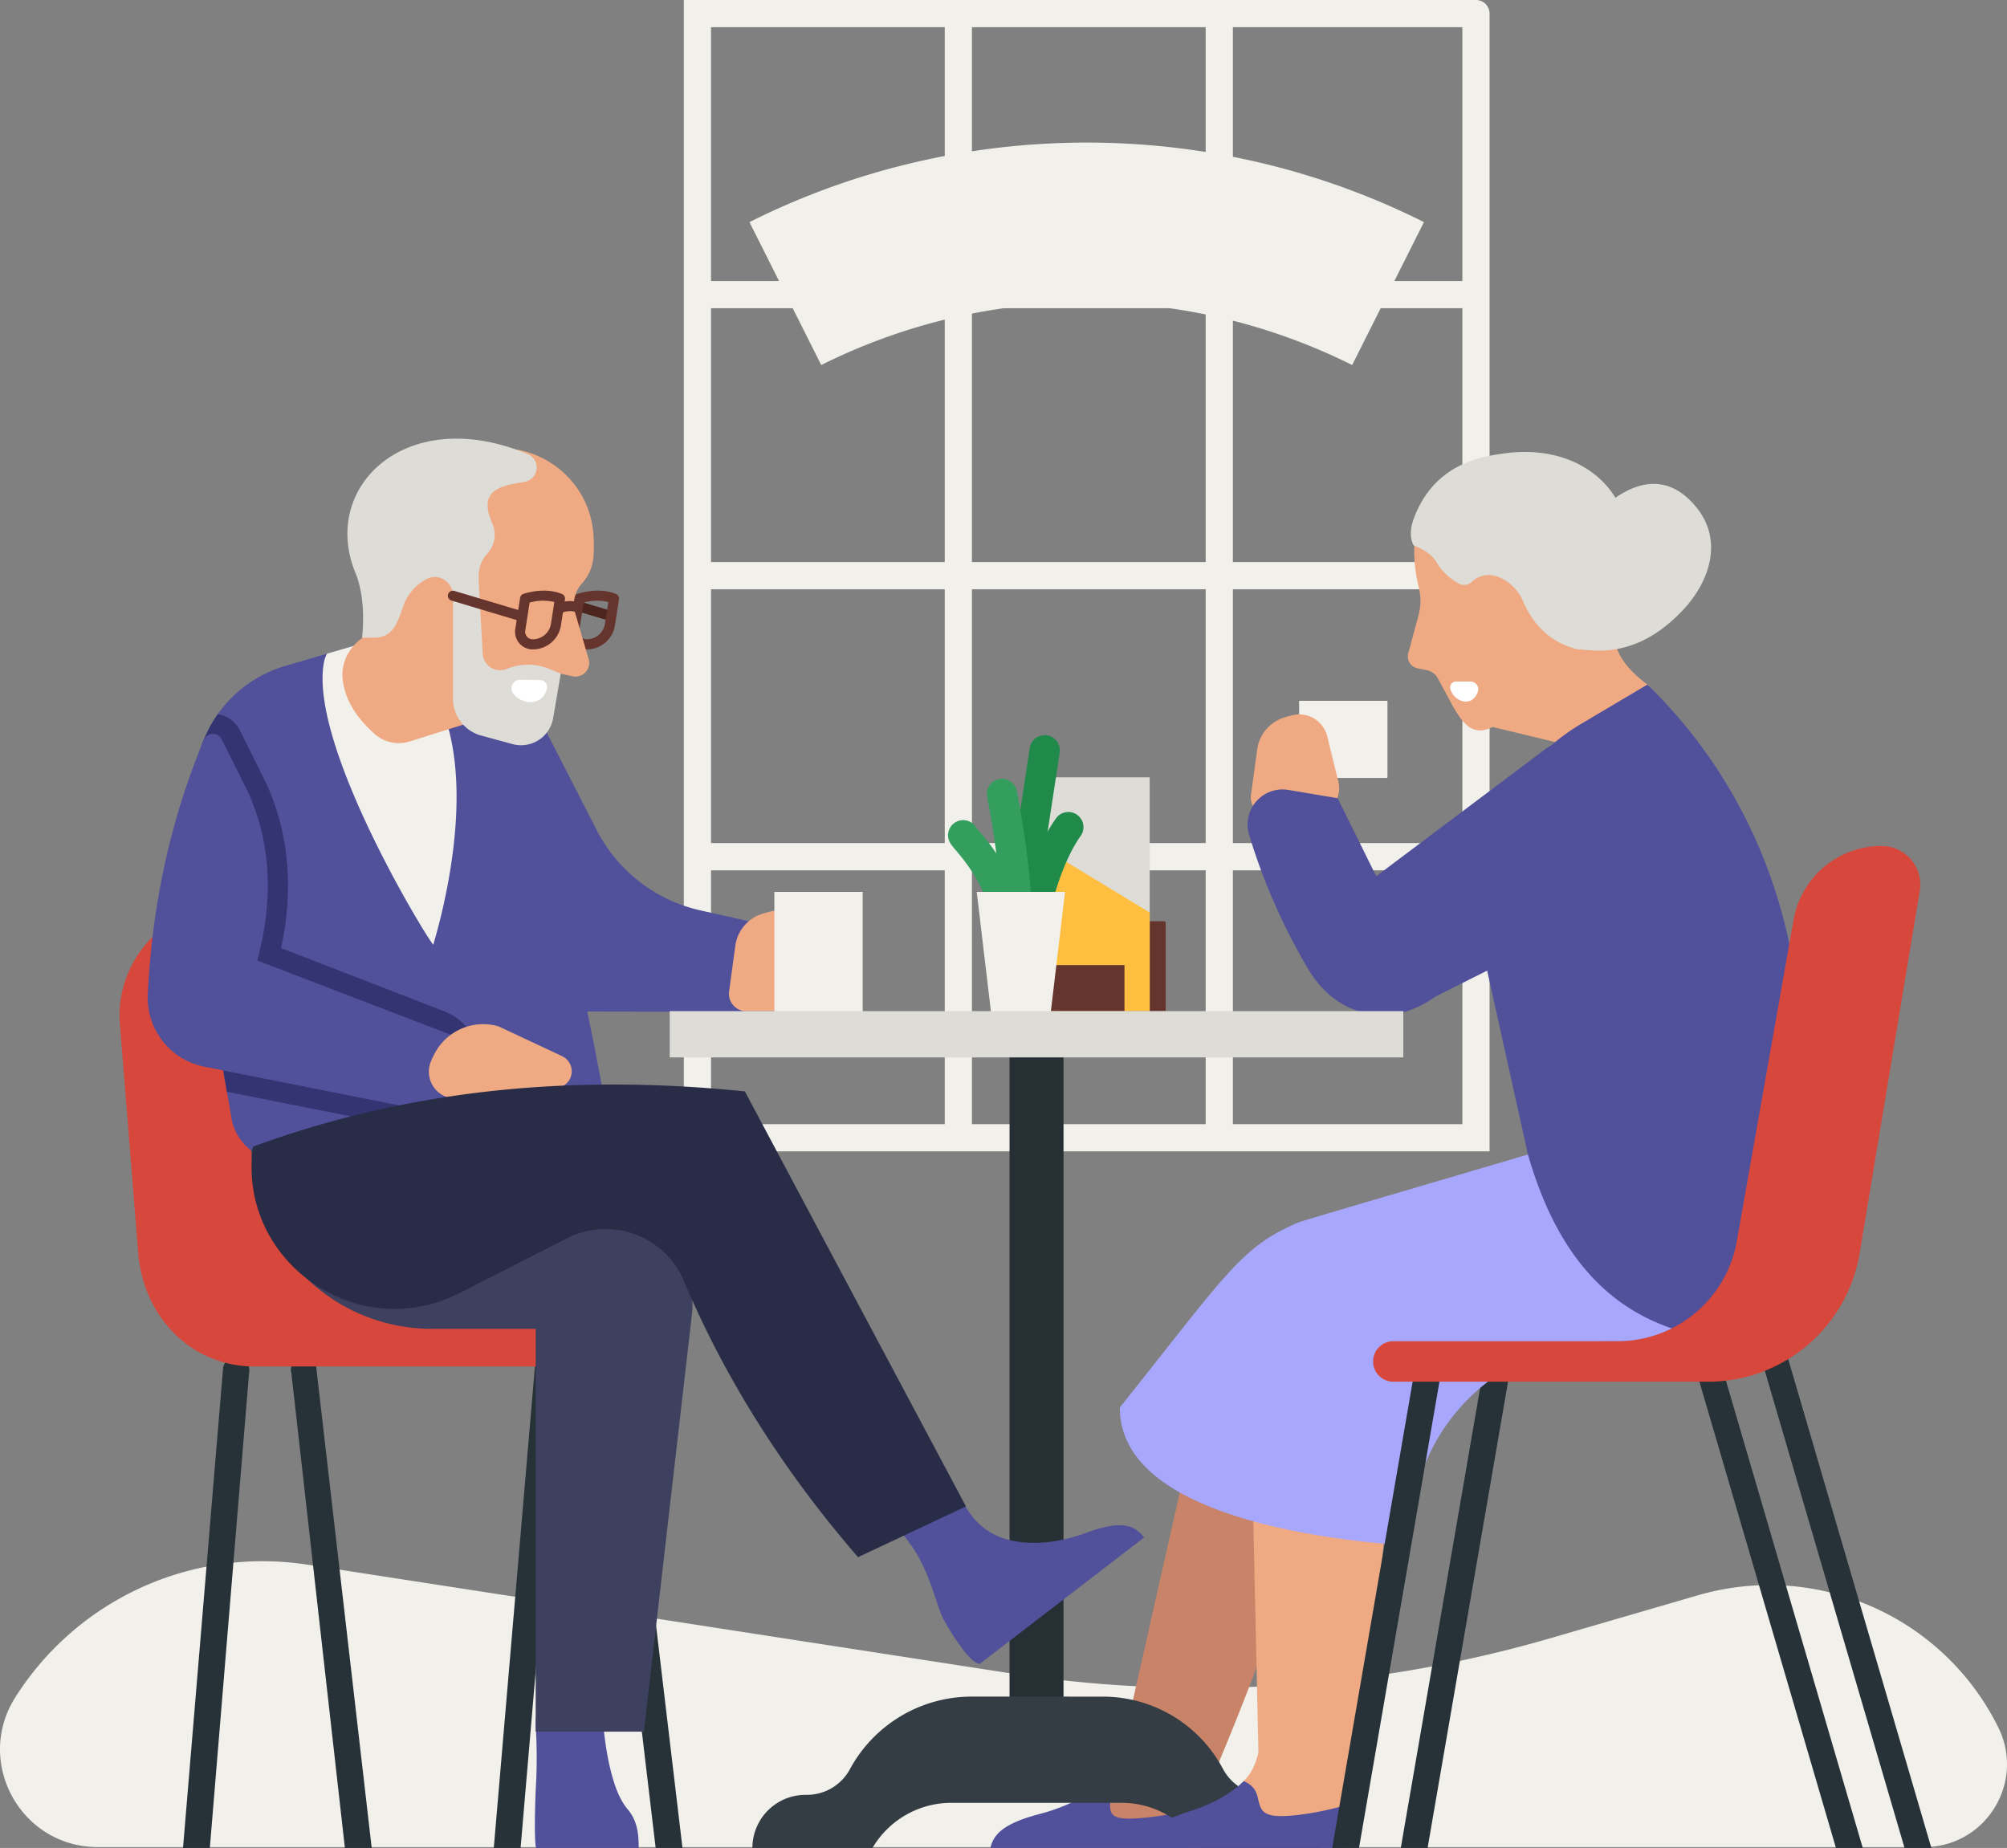 <svg xmlns="http://www.w3.org/2000/svg" width="1077.057" height="991.733" viewBox="0 0 1077.057 991.733">
  <rect x="0" y="0" width="1077.057" height="991.733" fill="#808080" stroke="none"/>
  <g id="old-cpl_-option1" data-name="old-cpl -option1" transform="translate(-106.334 -97.908)">
    <g id="Group_1436" data-name="Group 1436" transform="translate(106.334 935.752)">
      <g id="Group_1435" data-name="Group 1435">
        <path id="Path_1476" data-name="Path 1476" d="M1017.538,1770.5l-78.794,22.934a672.149,672.149,0,0,1-290.468,18.9L271.2,1754.062a157.035,157.035,0,0,0-156.66,71.2h0c-22.071,34.865,2.98,80.37,44.244,80.37h980.1c32.93,0,54.431-34.553,39.884-64.1h0A137.026,137.026,0,0,0,1017.538,1770.5Z" transform="translate(-106.334 -1752.215)" fill="#f1f0ea"/>
      </g>
    </g>
    <g id="Group_1441" data-name="Group 1441" transform="translate(473.308 97.908)">
      <g id="Group_1439" data-name="Group 1439" transform="translate(35.221 76.516)">
        <g id="Group_1438" data-name="Group 1438">
          <g id="Group_1437" data-name="Group 1437">
            <path id="Path_1477" data-name="Path 1477" d="M938.983,368.369,900.46,291.678c113.338-56.921,248.642-56.921,361.965,0L1223.9,368.369A318.727,318.727,0,0,0,938.983,368.369Z" transform="translate(-900.46 -248.987)" fill="#f1f0ea"/>
          </g>
        </g>
      </g>
      <g id="Group_1440" data-name="Group 1440">
        <path id="Path_1478" data-name="Path 1478" d="M1256.022,97.908H830.917V715.792h432.406V105.207A7.305,7.305,0,0,0,1256.022,97.908Zm-7.3,467.065V701.2H1125.569V564.973h123.156Zm0-150.825V550.372H1125.569V414.148Zm0-150.82V399.552H1125.569V263.328Zm0-150.823V248.728H1125.569V112.5ZM1110.967,564.973V701.2H985.541V564.973h125.425Zm0-150.825V550.372H985.541V414.148Zm0-150.82V399.552H985.541V263.328Zm0-150.823V248.728H985.541V112.5ZM970.945,564.973V701.2H845.52V564.973H970.945Zm0-150.825V550.372H845.52V414.148Zm0-150.82V399.552H845.52V263.328Zm0-150.823V248.728H845.52V112.5Z" transform="translate(-830.917 -97.908)" fill="#f1f0ea"/>
      </g>
    </g>
    <g id="Group_1551" data-name="Group 1551" transform="translate(170.48 333.311)">
      <g id="Group_1446" data-name="Group 1446" transform="translate(482.335 181.74)">
        <g id="Group_1442" data-name="Group 1442" transform="translate(22.121 77.271)">
          <path id="Path_1479" data-name="Path 1479" d="M1229.03,1074.12h56.1a.862.862,0,0,1,.862.862v47.354H1229.03Z" transform="translate(-1229.03 -1074.12)" fill="#65342d"/>
        </g>
        <g id="Group_1443" data-name="Group 1443" transform="translate(13.357)">
          <path id="Path_1480" data-name="Path 1480" d="M1212.067,921.55h56.464a.342.342,0,0,1,.341.341v125.144h-57.147V921.891A.344.344,0,0,1,1212.067,921.55Z" transform="translate(-1211.726 -921.55)" fill="#dddcd6"/>
        </g>
        <g id="Group_1444" data-name="Group 1444" transform="translate(13.359 37.874)">
          <path id="Path_1481" data-name="Path 1481" d="M1211.73,996.332l57.144,34.707v52.9H1211.73Z" transform="translate(-1211.73 -996.332)" fill="#febe3f"/>
        </g>
        <g id="Group_1445" data-name="Group 1445" transform="translate(0 100.801)">
          <path id="Path_1482" data-name="Path 1482" d="M1242.318,1120.58h-37.234a19.732,19.732,0,0,0-19.732,19.731v4.954h56.966V1120.58Z" transform="translate(-1185.352 -1120.58)" fill="#65342d"/>
        </g>
      </g>
      <g id="Group_1447" data-name="Group 1447" transform="translate(224.612 81.612)">
        <path id="Path_1483" data-name="Path 1483" d="M715.2,740.038a2.64,2.64,0,0,1-.776-.116l-36.013-10.769a2.708,2.708,0,1,1,1.553-5.188l36.012,10.769a2.709,2.709,0,0,1-.775,5.3Z" transform="translate(-676.482 -723.85)" fill="#4c261e"/>
      </g>
      <g id="Group_1448" data-name="Group 1448" transform="translate(241.243 81.567)">
        <path id="Path_1484" data-name="Path 1484" d="M718.79,755.3a9.471,9.471,0,0,1-9.357-10.929l2.608-16.756a2.7,2.7,0,0,1,1.915-2.179c7.719-2.266,14.605-2.229,20.474.078a2.709,2.709,0,0,1,1.683,2.938l-2.157,13.863A15.271,15.271,0,0,1,718.79,755.3Zm-1.665-25.117-2.34,15.024a4.049,4.049,0,0,0,4,4.673,9.878,9.878,0,0,0,9.813-8.4l1.805-11.6A26.167,26.167,0,0,0,717.125,730.185Z" transform="translate(-709.32 -723.761)" fill="#65342d"/>
      </g>
      <g id="Group_1450" data-name="Group 1450" transform="translate(190.759 134.759)">
        <g id="Group_1449" data-name="Group 1449">
          <path id="Path_1485" data-name="Path 1485" d="M642.48,840.722l-21.4-11.935c-10.551,45.368-15.547,84.3-7.36,140.364a37.676,37.676,0,0,0,37.158,32.3l130.65.241L787.9,990.9a23,23,0,0,0-14.757-34.141l-42.582-9.572a82.949,82.949,0,0,1-55.631-43.112Z" transform="translate(-609.639 -828.787)" fill="#51509b"/>
        </g>
      </g>
      <g id="Group_1452" data-name="Group 1452" transform="translate(633.031 140.704)">
        <g id="Group_1451" data-name="Group 1451">
          <path id="Path_1486" data-name="Path 1486" d="M1529.934,881.925h-46.668a.368.368,0,0,1-.368-.368V840.525h47.4v41.032A.367.367,0,0,1,1529.934,881.925Z" transform="translate(-1482.897 -840.525)" fill="#f1f0ea"/>
        </g>
      </g>
      <g id="Group_1454" data-name="Group 1454" transform="translate(607.095 147.981)">
        <g id="Group_1453" data-name="Group 1453">
          <path id="Path_1487" data-name="Path 1487" d="M1431.775,898.244l3.345-24.528a20.923,20.923,0,0,1,15.106-17.326l3.305-.922a15.477,15.477,0,0,1,19.193,11.229l5.962,24.371a14.39,14.39,0,0,1-13.979,17.81h-23.651A9.369,9.369,0,0,1,1431.775,898.244Z" transform="translate(-1431.688 -854.894)" fill="#efaa83"/>
        </g>
      </g>
      <g id="Group_1456" data-name="Group 1456" transform="translate(327.035 253.301)">
        <g id="Group_1455" data-name="Group 1455">
          <path id="Path_1488" data-name="Path 1488" d="M878.8,1106.2l3.344-24.528a20.924,20.924,0,0,1,15.108-17.326l3.305-.922a15.475,15.475,0,0,1,19.192,11.229l5.963,24.371a14.39,14.39,0,0,1-13.979,17.81H888.084A9.37,9.37,0,0,1,878.8,1106.2Z" transform="translate(-878.715 -1062.846)" fill="#efaa83"/>
        </g>
      </g>
      <g id="Group_1457" data-name="Group 1457" transform="translate(477.624 311.045)">
        <rect id="Rectangle_759" data-name="Rectangle 759" width="28.965" height="382.869" fill="#262f34"/>
      </g>
      <g id="Group_1496" data-name="Group 1496" transform="translate(339.633 7.143)">
        <g id="Group_1460" data-name="Group 1460" transform="translate(347.956 485.676)">
          <g id="Group_1459" data-name="Group 1459">
            <g id="Group_1458" data-name="Group 1458">
              <path id="Path_1489" data-name="Path 1489" d="M1590.62,1799.277H1605l45.46-263.507h-14.389Z" transform="translate(-1590.62 -1535.77)" fill="#263238"/>
            </g>
          </g>
        </g>
        <g id="Group_1463" data-name="Group 1463" transform="translate(541.141 485.676)">
          <g id="Group_1462" data-name="Group 1462">
            <g id="Group_1461" data-name="Group 1461">
              <path id="Path_1490" data-name="Path 1490" d="M2063.6,1799.277h-14.384L1972.06,1535.77h14.383Z" transform="translate(-1972.06 -1535.77)" fill="#263238"/>
            </g>
          </g>
        </g>
        <g id="Group_1464" data-name="Group 1464" transform="translate(186.005 411.905)">
          <path id="Path_1491" data-name="Path 1491" d="M1386.431,1390.11l-1.113.359a75.794,75.794,0,0,0-50.7,55.433l-53.352,236.753a35.579,35.579,0,0,1-10.05,11.726c-3.82,34.105,23.334,24.882,53.532,11.4C1373.374,1594.68,1437.249,1412.3,1386.431,1390.11Z" transform="translate(-1270.852 -1390.11)" fill="#c88368"/>
        </g>
        <g id="Group_1466" data-name="Group 1466" transform="translate(127.7 716.178)">
          <g id="Group_1465" data-name="Group 1465">
            <path id="Path_1492" data-name="Path 1492" d="M1181.529,2005.836a104.478,104.478,0,0,0,29.347-12.5c1.275-.813,2.378-1.63,3.519-2.445a10.439,10.439,0,0,1,4.016,2.868c3.883,4.94-1.969,12.459,7.169,14.069,8.054,1.422,29.828-2.047,42.346-5.536-1.191,9.874-3.558,19.4-6.822,21.607H1155.729C1157.411,2017.069,1161.838,2011.088,1181.529,2005.836Z" transform="translate(-1155.729 -1990.891)" fill="#51509b"/>
          </g>
        </g>
        <g id="Group_1467" data-name="Group 1467" transform="translate(0 667.964)">
          <path id="Path_1493" data-name="Path 1493" d="M1156.212,1934.669l-.35-.647a72.953,72.953,0,0,0-64.176-38.321c-21.9,0-48.411-.005-70.425-.007a74.273,74.273,0,0,0-65.348,38.965h0a26.232,26.232,0,0,1-23.075,13.756h-.751a28.5,28.5,0,0,0-28.5,28.5h64.436a49.139,49.139,0,0,1,42.355-24.223h91.361a49.136,49.136,0,0,1,42.353,24.223h64.437a28.507,28.507,0,0,0-28.5-28.5h-.757A26.2,26.2,0,0,1,1156.212,1934.669Z" transform="translate(-903.588 -1895.694)" fill="#343c44"/>
        </g>
        <g id="Group_1468" data-name="Group 1468" transform="translate(263.646 449.028)">
          <path id="Path_1494" data-name="Path 1494" d="M1498.925,1463.41h-72.377l5.528,248.9c-1.521,6.3-3.88,11.568-7.924,15.381,4.569,37.059,29.454,27.037,56.336,12.39C1494.924,1658.307,1510.467,1534.588,1498.925,1463.41Z" transform="translate(-1424.152 -1463.41)" fill="#efaa83"/>
        </g>
        <g id="Group_1470" data-name="Group 1470" transform="translate(213.1 713.316)">
          <g id="Group_1469" data-name="Group 1469">
            <path id="Path_1495" data-name="Path 1495" d="M1345.708,2001.483c9.5-2.949,18.588-7.267,26.272-13.583,1.074-.884,1.977-1.771,2.917-2.658a14.48,14.48,0,0,1,4.722,3.118c5.1,5.369,1.095,13.538,10.63,15.289,8.4,1.545,29.326-2.224,40.985-6.016,1.237,10.73,1.214,21.087-1.508,23.479H1324.35C1324.35,2013.689,1327.3,2007.191,1345.708,2001.483Z" transform="translate(-1324.35 -1985.241)" fill="#51509b"/>
          </g>
        </g>
        <g id="Group_1477" data-name="Group 1477" transform="translate(410.192 82.368)">
          <g id="Group_1476" data-name="Group 1476">
            <g id="Group_1475" data-name="Group 1475">
              <g id="Group_1474" data-name="Group 1474">
                <g id="Group_1473" data-name="Group 1473">
                  <g id="Group_1472" data-name="Group 1472">
                    <g id="Group_1471" data-name="Group 1471">
                      <path id="Path_1496" data-name="Path 1496" d="M1784.574,782.6c-21.309-15.4-18.58-27.073-20.057-35.1-21.926-21.12-37.411,2.985-50.975,29.562-.691,4.349,8.131,21.427,18.808,33.266a24.656,24.656,0,0,1,6.275,20.192l-.174,1.149Z" transform="translate(-1713.504 -739.446)" fill="#efaa83"/>
                    </g>
                  </g>
                </g>
              </g>
            </g>
          </g>
        </g>
        <g id="Group_1480" data-name="Group 1480" transform="translate(351.741 5.693)">
          <g id="Group_1479" data-name="Group 1479">
            <g id="Group_1478" data-name="Group 1478">
              <path id="Path_1497" data-name="Path 1497" d="M1706.855,672.132a94.592,94.592,0,0,1-2.133-24.275h0c1.566-38.364-19.624-53.587-46.3-58.884-28.588-5.676-56.107,15.575-56.87,44.71A78.372,78.372,0,0,0,1603.985,655a30.4,30.4,0,0,1-.244,15.306l-5.422,20.145a6.46,6.46,0,0,0,4.92,8l5.15,1.072a8.609,8.609,0,0,1,5.824,4.349l7.513,13.963c5.753,10.245,11.078,17.554,21.881,12.12l40.222,9.731Z" transform="translate(-1598.095 -588.052)" fill="#efaa83"/>
            </g>
          </g>
        </g>
        <g id="Group_1483" data-name="Group 1483" transform="translate(429.289 17.134)">
          <g id="Group_1482" data-name="Group 1482">
            <g id="Group_1481" data-name="Group 1481">
              <path id="Path_1498" data-name="Path 1498" d="M1766.643,699.306c21.477,3.626,39.55-4.823,54.742-21.029,14.266-15.22,21.478-37.02,7.44-54.665-20.839-26.2-46.084-7.838-62.271,12.258C1737.237,672.27,1757.268,702.141,1766.643,699.306Z" transform="translate(-1751.211 -610.643)" fill="#dddcd6"/>
            </g>
          </g>
        </g>
        <g id="Group_1484" data-name="Group 1484" transform="translate(197.179 364.703)">
          <path id="Path_1499" data-name="Path 1499" d="M1624.878,1409.487l-71.1-112.576c-174.224,51.358-162.7,47.772-166.77,49.55-29.667,12.96-38.316,28.754-94.1,98.542-.109,68.451,152.11,73.109,155.942,74.481l.138-6.611a105.6,105.6,0,0,1,105.579-103.387h70.3Z" transform="translate(-1292.915 -1296.911)" fill="#a8a7fe"/>
        </g>
        <g id="Group_1486" data-name="Group 1486" transform="translate(389.812 124.851)">
          <g id="Group_1485" data-name="Group 1485">
            <path id="Path_1500" data-name="Path 1500" d="M1674.807,963.522c-5.594-30.254,2.247-88.786,53.369-119.108l35.554-21.088h0c40.741,39.434,67.972,91.239,77.936,148.266l17.847,99.521a101.271,101.271,0,0,1-40.884,100.333l-6.038,4.306c-50.513-3.635-92.153-27.8-112.939-100.241Z" transform="translate(-1673.264 -823.327)" fill="#51509b"/>
          </g>
        </g>
        <g id="Group_1488" data-name="Group 1488" transform="translate(353.35)">
          <g id="Group_1487" data-name="Group 1487">
            <path id="Path_1501" data-name="Path 1501" d="M1661.464,656.848a23.969,23.969,0,0,0-13-12.851l-.47-.19a13.237,13.237,0,0,0-13.933,2.67,5.933,5.933,0,0,1-6.818,1.053l-.858-.455a30.92,30.92,0,0,1-11.453-11.273c-2.3-3.673-6.328-6.627-12.171-8.824-1.92-3.639-2.06-8.3,0-14.215,11.209-30.278,37.224-33.6,48.921-35.2,47.04-6.44,77.14,29.506,62.185,67.184-5.624,14.165-2.883,32.994-2.883,32.994C1702.892,687.244,1673.872,686.069,1661.464,656.848Z" transform="translate(-1601.271 -576.812)" fill="#dddcd6"/>
          </g>
        </g>
        <g id="Group_1490" data-name="Group 1490" transform="translate(506.633 485.673)">
          <g id="Group_1489" data-name="Group 1489">
            <path id="Path_1502" data-name="Path 1502" d="M1993.167,1799.275h-14.386l-74.572-254.666a6.9,6.9,0,0,1,6.624-8.844h0a6.9,6.9,0,0,1,6.626,4.963Z" transform="translate(-1903.926 -1535.765)" fill="#263238"/>
          </g>
        </g>
        <g id="Group_1493" data-name="Group 1493" transform="translate(311.146 485.673)">
          <g id="Group_1492" data-name="Group 1492">
            <g id="Group_1491" data-name="Group 1491">
              <path id="Path_1503" data-name="Path 1503" d="M1517.94,1799.275h14.386l44.028-255.217a7.088,7.088,0,0,0-6.986-8.293h0a7.088,7.088,0,0,0-6.986,5.884Z" transform="translate(-1517.94 -1535.765)" fill="#263238"/>
            </g>
          </g>
        </g>
        <g id="Group_1495" data-name="Group 1495" transform="translate(333.093 211.451)">
          <g id="Group_1494" data-name="Group 1494">
            <path id="Path_1504" data-name="Path 1504" d="M1756.371,1206.881l30.6-173.288a47.963,47.963,0,0,1,47.17-39.275h0a20.773,20.773,0,0,1,20.495,24.155l-32.241,194.28a82.519,82.519,0,0,1-81.417,69.08H1572.14a10.866,10.866,0,0,1-10.867-10.867h0a10.867,10.867,0,0,1,10.867-10.867h120.318A64.99,64.99,0,0,0,1756.371,1206.881Z" transform="translate(-1561.273 -994.318)" fill="#d7473c"/>
          </g>
        </g>
      </g>
      <g id="Group_1499" data-name="Group 1499" transform="translate(200.844 492.819)">
        <g id="Group_1498" data-name="Group 1498">
          <g id="Group_1497" data-name="Group 1497">
            <path id="Path_1505" data-name="Path 1505" d="M629.553,1799.277h14.385l22.524-263.507H652.077Z" transform="translate(-629.553 -1535.77)" fill="#263238"/>
          </g>
        </g>
      </g>
      <g id="Group_1502" data-name="Group 1502" transform="translate(256.422 492.819)">
        <g id="Group_1501" data-name="Group 1501">
          <g id="Group_1500" data-name="Group 1500">
            <path id="Path_1506" data-name="Path 1506" d="M784.969,1799.277H770.584L739.29,1535.77h14.386Z" transform="translate(-739.29 -1535.77)" fill="#263238"/>
          </g>
        </g>
      </g>
      <g id="Group_1504" data-name="Group 1504" transform="translate(91.957 492.817)">
        <g id="Group_1503" data-name="Group 1503">
          <path id="Path_1507" data-name="Path 1507" d="M457.93,1799.275H443.544l-28.7-254.666a6.9,6.9,0,0,1,6.625-8.844h0a6.9,6.9,0,0,1,6.626,4.963Z" transform="translate(-414.558 -1535.765)" fill="#263238"/>
        </g>
      </g>
      <g id="Group_1507" data-name="Group 1507" transform="translate(34.072 492.817)">
        <g id="Group_1506" data-name="Group 1506">
          <g id="Group_1505" data-name="Group 1505">
            <path id="Path_1508" data-name="Path 1508" d="M300.265,1799.275h14.386l21.095-255.217a7.088,7.088,0,0,0-6.986-8.293h0a7.088,7.088,0,0,0-6.986,5.884Z" transform="translate(-300.265 -1535.765)" fill="#263238"/>
          </g>
        </g>
      </g>
      <g id="Group_1510" data-name="Group 1510" transform="translate(0 252.404)">
        <g id="Group_1509" data-name="Group 1509">
          <g id="Group_1508" data-name="Group 1508">
            <path id="Path_1509" data-name="Path 1509" d="M516.768,1281.115H486.424c-34.049,0-61.331-26.236-64.862-62.375l-9.225-94.424c-3.58-36.641-31.241-63.241-65.762-63.241H286.07c-30.286,0-55.478,29.323-52.9,61.573L243,1245.49c2.819,35.244,29.169,61.1,62.268,61.1H514.237a13.8,13.8,0,0,0,13.249-11.425C528.748,1287.542,523.688,1281.115,516.768,1281.115Z" transform="translate(-232.99 -1061.074)" fill="#d7473c"/>
          </g>
        </g>
      </g>
      <g id="Group_1512" data-name="Group 1512" transform="translate(222.9 666.236)">
        <g id="Group_1511" data-name="Group 1511">
          <path id="Path_1510" data-name="Path 1510" d="M692.31,1878.468A23.51,23.51,0,0,0,673.568,1903h0a280.927,280.927,0,0,1-.029,34.274c-.54,13.26-.692,28.006.2,30.994h55.08c0-7.839-.819-14.7-5.92-20.735-2.633-3.114-5.153-7.677-7.282-14.35-4.5-14.083-5.907-29.955-6.6-41.888a13.921,13.921,0,0,0-16.71-12.83Z" transform="translate(-673.102 -1878.179)" fill="#51509b"/>
        </g>
      </g>
      <g id="Group_1514" data-name="Group 1514" transform="translate(670.085 161.889)">
        <g id="Group_1513" data-name="Group 1513">
          <path id="Path_1511" data-name="Path 1511" d="M1556.06,958.55l94.5-71.039A25.585,25.585,0,0,1,1691,902.848l.362,1.772a79.21,79.21,0,0,1-42.13,86.652l-73.572,36.858Z" transform="translate(-1556.06 -882.354)" fill="#51509b"/>
        </g>
      </g>
      <g id="Group_1515" data-name="Group 1515" transform="translate(605.357 188.252)">
        <path id="Path_1512" data-name="Path 1512" d="M1476.615,939.126l20.08,40.638,36.928,62.146c-24.474,21.564-56.137,16.917-72.839-11.1a329.022,329.022,0,0,1-31.74-72.2,18.818,18.818,0,0,1,21.135-23.931Z" transform="translate(-1428.256 -934.407)" fill="#51509b"/>
      </g>
      <g id="Group_1517" data-name="Group 1517" transform="translate(412.443 571.924)">
        <g id="Group_1516" data-name="Group 1516">
          <path id="Path_1513" data-name="Path 1513" d="M1047.35,1697.04l12.409,16.975c9.935,13.589,13.931,33.43,17.249,39.482,6.448,11.767,14.979,23.809,19.5,24.1l88.243-67.861c-4.779-6.213-11.437-9.75-30.525-2.683-9.854,3.649-20.246,5.886-30.747,5.544-20.664-.672-29.828-10.968-35.247-20.641Z" transform="translate(-1047.35 -1691.961)" fill="#51509b"/>
        </g>
      </g>
      <g id="Group_1519" data-name="Group 1519" transform="translate(40.286 109.073)">
        <g id="Group_1518" data-name="Group 1518">
          <path id="Path_1514" data-name="Path 1514" d="M359.412,1057.171c-12.493,0-24.817-10.488-26.985-22.963l-4.716-27.151a1047.436,1047.436,0,0,1-15.145-148.984,67.735,67.735,0,0,1,48.647-67.111l43.93-12.893,65.92,14.231a39.209,39.209,0,0,1,30.848,36.641c2.809,63.542,13.509,108.935,24.86,164.638l4.55,23.885Z" transform="translate(-312.534 -778.07)" fill="#51509b"/>
        </g>
      </g>
      <g id="Group_1520" data-name="Group 1520" transform="translate(40.286 147.861)">
        <path id="Path_1515" data-name="Path 1515" d="M456.1,1072.634l7.613-20.033a29.859,29.859,0,0,0-17.122-38.446l-87.678-33.978c7.24-32.938,3.956-64.575-9.544-91.659l-12.542-25.153a16,16,0,0,0-11.832-8.709,67.59,67.59,0,0,0-12.426,41.213,1047.416,1047.416,0,0,0,15.145,148.984l2.163,12.454,103.574,20.56Z" transform="translate(-312.534 -854.656)" fill="#343472"/>
      </g>
      <g id="Group_1521" data-name="Group 1521" transform="translate(108.951 109.07)">
        <path id="Path_1516" data-name="Path 1516" d="M484.619,781.265l-2.65-1.059-9.913-2.141L450.478,784.4a16.934,16.934,0,0,0-1.606,4.6c-8.385,44.018,55.277,148.259,58.672,151.615C508.512,936.6,546.678,816.642,484.619,781.265Z" transform="translate(-448.111 -778.065)" fill="#f1f0ea"/>
      </g>
      <g id="Group_1523" data-name="Group 1523" transform="translate(70.794 381.031)">
        <g id="Group_1522" data-name="Group 1522">
          <path id="Path_1517" data-name="Path 1517" d="M555.751,1411.737h-86.29a96.69,96.69,0,0,1-96.69-96.69h0a281.587,281.587,0,0,0,75.113,10.2h62.237a45.631,45.631,0,0,1,45.63,45.63v40.856Z" transform="translate(-372.771 -1315.047)" fill="#3d405e"/>
        </g>
      </g>
      <g id="Group_1525" data-name="Group 1525" transform="translate(223.331 422.126)">
        <g id="Group_1524" data-name="Group 1524">
          <path id="Path_1518" data-name="Path 1518" d="M732.04,1667.977H673.952V1437.652a37.029,37.029,0,0,1,2.977-14.55h0a45.03,45.03,0,0,1,17.272-20.585c29.505-18.773,67.569,6.908,63.574,41.649Z" transform="translate(-673.952 -1396.188)" fill="#3d405e"/>
        </g>
      </g>
      <g id="Group_1527" data-name="Group 1527" transform="translate(351.417 243.25)">
        <g id="Group_1526" data-name="Group 1526" transform="translate(0)">
          <path id="Path_1519" data-name="Path 1519" d="M973.894,1107.336H927.225a.368.368,0,0,1-.368-.368V1043h47.4v63.967A.369.369,0,0,1,973.894,1107.336Z" transform="translate(-926.857 -1043.001)" fill="#f1f0ea"/>
        </g>
      </g>
      <g id="Group_1535" data-name="Group 1535" transform="translate(444.668 159.113)">
        <g id="Group_1532" data-name="Group 1532">
          <g id="Group_1528" data-name="Group 1528" transform="translate(30.304)">
            <path id="Path_1520" data-name="Path 1520" d="M1178.951,981.122a8.124,8.124,0,0,1-8.043-9.349l13.411-88a8.125,8.125,0,0,1,16.065,2.448l-13.411,88A8.131,8.131,0,0,1,1178.951,981.122Z" transform="translate(-1170.814 -876.873)" fill="#1f8a4a"/>
          </g>
          <g id="Group_1529" data-name="Group 1529" transform="translate(36.255 41.243)">
            <path id="Path_1521" data-name="Path 1521" d="M1190.7,1032.758a7.819,7.819,0,0,1-1.019-.064,8.125,8.125,0,0,1-7.055-9.07c3.572-28.592,13.878-51.241,21.619-61.949a8.124,8.124,0,0,1,13.169,9.517c-7.137,9.877-15.677,30.545-18.663,54.447A8.125,8.125,0,0,1,1190.7,1032.758Z" transform="translate(-1182.564 -958.307)" fill="#1f8a4a"/>
          </g>
          <g id="Group_1530" data-name="Group 1530" transform="translate(20.78 23.387)">
            <path id="Path_1522" data-name="Path 1522" d="M1167.659,1010.673c-.195,0-.388-.008-.587-.023a8.122,8.122,0,0,1-7.525-8.681c1.654-23.187-7.29-68.754-7.383-69.21a8.128,8.128,0,0,1,15.946-3.158c.384,1.956,9.455,48.188,7.644,73.524A8.124,8.124,0,0,1,1167.659,1010.673Z" transform="translate(-1152.008 -923.05)" fill="#339e5e"/>
          </g>
          <g id="Group_1531" data-name="Group 1531" transform="translate(0 45.67)">
            <path id="Path_1523" data-name="Path 1523" d="M1142.886,1026.877a8.129,8.129,0,0,1-7.905-6.275c-4.521-19.332-15.382-32.145-20.018-37.617a32.887,32.887,0,0,1-2.733-3.476,8.126,8.126,0,0,1,13.677-8.779c.3.407.81.986,1.452,1.747,5.4,6.368,18.033,21.272,23.448,44.421a8.125,8.125,0,0,1-7.92,9.978Z" transform="translate(-1110.979 -967.047)" fill="#339e5e"/>
          </g>
        </g>
        <g id="Group_1534" data-name="Group 1534" transform="translate(15.346 84.142)">
          <g id="Group_1533" data-name="Group 1533">
            <path id="Path_1524" data-name="Path 1524" d="M1181.042,1107.341h-32.115l-7.647-64.331h47.4Z" transform="translate(-1141.28 -1043.01)" fill="#f1f0ea"/>
          </g>
        </g>
      </g>
      <g id="Group_1539" data-name="Group 1539" transform="translate(119.606 0)">
        <g id="Group_1536" data-name="Group 1536" transform="translate(0 5.059)">
          <path id="Path_1525" data-name="Path 1525" d="M603.887,630.935a80.4,80.4,0,0,0-.087-12.627c-2.506-29-29.107-49.428-57.882-45.009-33.894,5.2-64.226,21.548-61.8,65.82h0a101.68,101.68,0,0,1-4.548,35.716v0c-7,5-11.215,13.229-10.29,21.777,1.286,11.882,7.961,21.273,17.155,29.5a19.572,19.572,0,0,0,18.907,4.015l45.122-14.164a7.459,7.459,0,0,1,5.859,3.5h0a11.953,11.953,0,0,0,21.283-2.254l8.722-23.433,6.36,1.386a7.339,7.339,0,0,0,8.607-9.225l-7.237-24.805a16.557,16.557,0,0,1,3.629-15.758h0A24.081,24.081,0,0,0,603.887,630.935Z" transform="translate(-469.15 -572.698)" fill="#efaa83"/>
        </g>
        <g id="Group_1537" data-name="Group 1537" transform="translate(2.698)">
          <path id="Path_1526" data-name="Path 1526" d="M571.238,571a7.813,7.813,0,0,1-1.71,14.913c-11.889,1.981-25.444,3.76-17.392,22.079a15.094,15.094,0,0,1-2.547,16.392c-3.691,3.954-4.738,8.368-4.712,13.033l-.031.017,2.23,40.806a9.34,9.34,0,0,0,13.033,7.983,29.788,29.788,0,0,1,22.637.053l6.207,2.568-4.075,23.87a17.475,17.475,0,0,1-21.819,13.918l-16.819-4.584a20.5,20.5,0,0,1-15.111-19.781v-55.24c0-6.773-6.742-11.924-13.055-9.467a11.375,11.375,0,0,0-1.118.507l-.425.224A26.222,26.222,0,0,0,504.2,653.245c-3.111,9.09-5.664,16.226-15.3,16.272l-6.566.031s2.607-19.846-3.515-34.666C459.656,588.476,506.258,543.756,571.238,571Z" transform="translate(-474.477 -562.708)" fill="#dddcd6"/>
        </g>
        <g id="Group_1538" data-name="Group 1538" transform="translate(90.734 129.394)">
          <path id="Path_1527" data-name="Path 1527" d="M653.1,818.194l10.63.188a3.764,3.764,0,0,1,3.581,4.69h0c-2.339,9.205-13.106,8.877-18.033,2.6A4.666,4.666,0,0,1,653.1,818.194Z" transform="translate(-648.302 -818.193)" fill="#fff"/>
        </g>
      </g>
      <g id="Group_1540" data-name="Group 1540" transform="translate(295.265 307.226)">
        <rect id="Rectangle_760" data-name="Rectangle 760" width="393.682" height="24.844" fill="#dddcd6"/>
      </g>
      <g id="Group_1542" data-name="Group 1542" transform="translate(15.118 158.456)">
        <g id="Group_1541" data-name="Group 1541">
          <path id="Path_1528" data-name="Path 1528" d="M421.259,1079.6l29.359-32.952L321.683,997.2l1.529-6.443c6.778-28.564,5.722-59.426-8.066-87.081L302.6,878.526a5.337,5.337,0,0,0-9.705.348c-16.528,39.8-27.448,84.436-30.011,136.284a37.728,37.728,0,0,0,30.222,39Z" transform="translate(-262.84 -875.575)" fill="#51509b"/>
        </g>
      </g>
      <g id="Group_1544" data-name="Group 1544" transform="translate(165.968 314.233)">
        <g id="Group_1543" data-name="Group 1543">
          <path id="Path_1529" data-name="Path 1529" d="M637.349,1207.528h0a8.965,8.965,0,0,0-5.11-7.2l-34.067-15.98a29.409,29.409,0,0,0-33.967,13.856h0a45.282,45.282,0,0,0-2.46,5.131A14.421,14.421,0,0,0,576.7,1223l52.685-5.633A8.966,8.966,0,0,0,637.349,1207.528Z" transform="translate(-560.69 -1183.154)" fill="#efaa83"/>
        </g>
      </g>
      <g id="Group_1546" data-name="Group 1546" transform="translate(70.862 346.629)">
        <g id="Group_1545" data-name="Group 1545">
          <path id="Path_1530" data-name="Path 1530" d="M756.269,1473.509,637.639,1250.8c-89.424-9.1-177.623-2.079-263.947,29.66-.056.429-.111.859-.165,1.288-7.631,60.79,56.426,105.1,111.009,77.27l57.566-29.347a45.652,45.652,0,0,1,62.852,22.922c20.751,49.42,51.573,99.9,93.424,148.178Z" transform="translate(-372.906 -1247.121)" fill="#292c47"/>
        </g>
      </g>
      <g id="Group_1547" data-name="Group 1547" transform="translate(714.033 130.339)">
        <path id="Path_1531" data-name="Path 1531" d="M1649.229,830.52h0a9.633,9.633,0,0,1-6.229-6.331,3.19,3.19,0,0,1,3.092-4.129h7.68a4.182,4.182,0,0,1,3.922,5.651C1656.441,828.981,1653.8,831.807,1649.229,830.52Z" transform="translate(-1642.835 -820.06)" fill="#fff"/>
      </g>
      <g id="Group_1548" data-name="Group 1548" transform="translate(212.26 81.567)">
        <path id="Path_1532" data-name="Path 1532" d="M661.563,755.3a9.471,9.471,0,0,1-9.357-10.929l2.608-16.756a2.7,2.7,0,0,1,1.915-2.179c7.72-2.266,14.61-2.229,20.469.078a2.709,2.709,0,0,1,1.684,2.938l-2.157,13.863A15.266,15.266,0,0,1,661.563,755.3ZM659.9,730.185l-2.34,15.024a4.049,4.049,0,0,0,4,4.673,9.876,9.876,0,0,0,9.81-8.4l1.805-11.605A26.153,26.153,0,0,0,659.9,730.185Z" transform="translate(-652.092 -723.761)" fill="#65342d"/>
      </g>
      <g id="Group_1549" data-name="Group 1549" transform="translate(233.517 87.163)">
        <path id="Path_1533" data-name="Path 1533" d="M697.925,741.345l-3.86-3.808c2.5-2.531,6.682-2.706,8.342-2.728,1.7.022,4.807.328,6.491,2.127l-3.957,3.7C704.024,740.028,699.3,739.957,697.925,741.345Z" transform="translate(-694.065 -734.81)" fill="#65342d"/>
      </g>
      <g id="Group_1550" data-name="Group 1550" transform="translate(176.246 81.612)">
        <path id="Path_1534" data-name="Path 1534" d="M619.7,740.038a2.638,2.638,0,0,1-.776-.116l-36.012-10.769a2.708,2.708,0,1,1,1.553-5.188l36.012,10.769a2.709,2.709,0,0,1-.777,5.3Z" transform="translate(-580.985 -723.85)" fill="#65342d"/>
      </g>
    </g>
  </g>
</svg>
